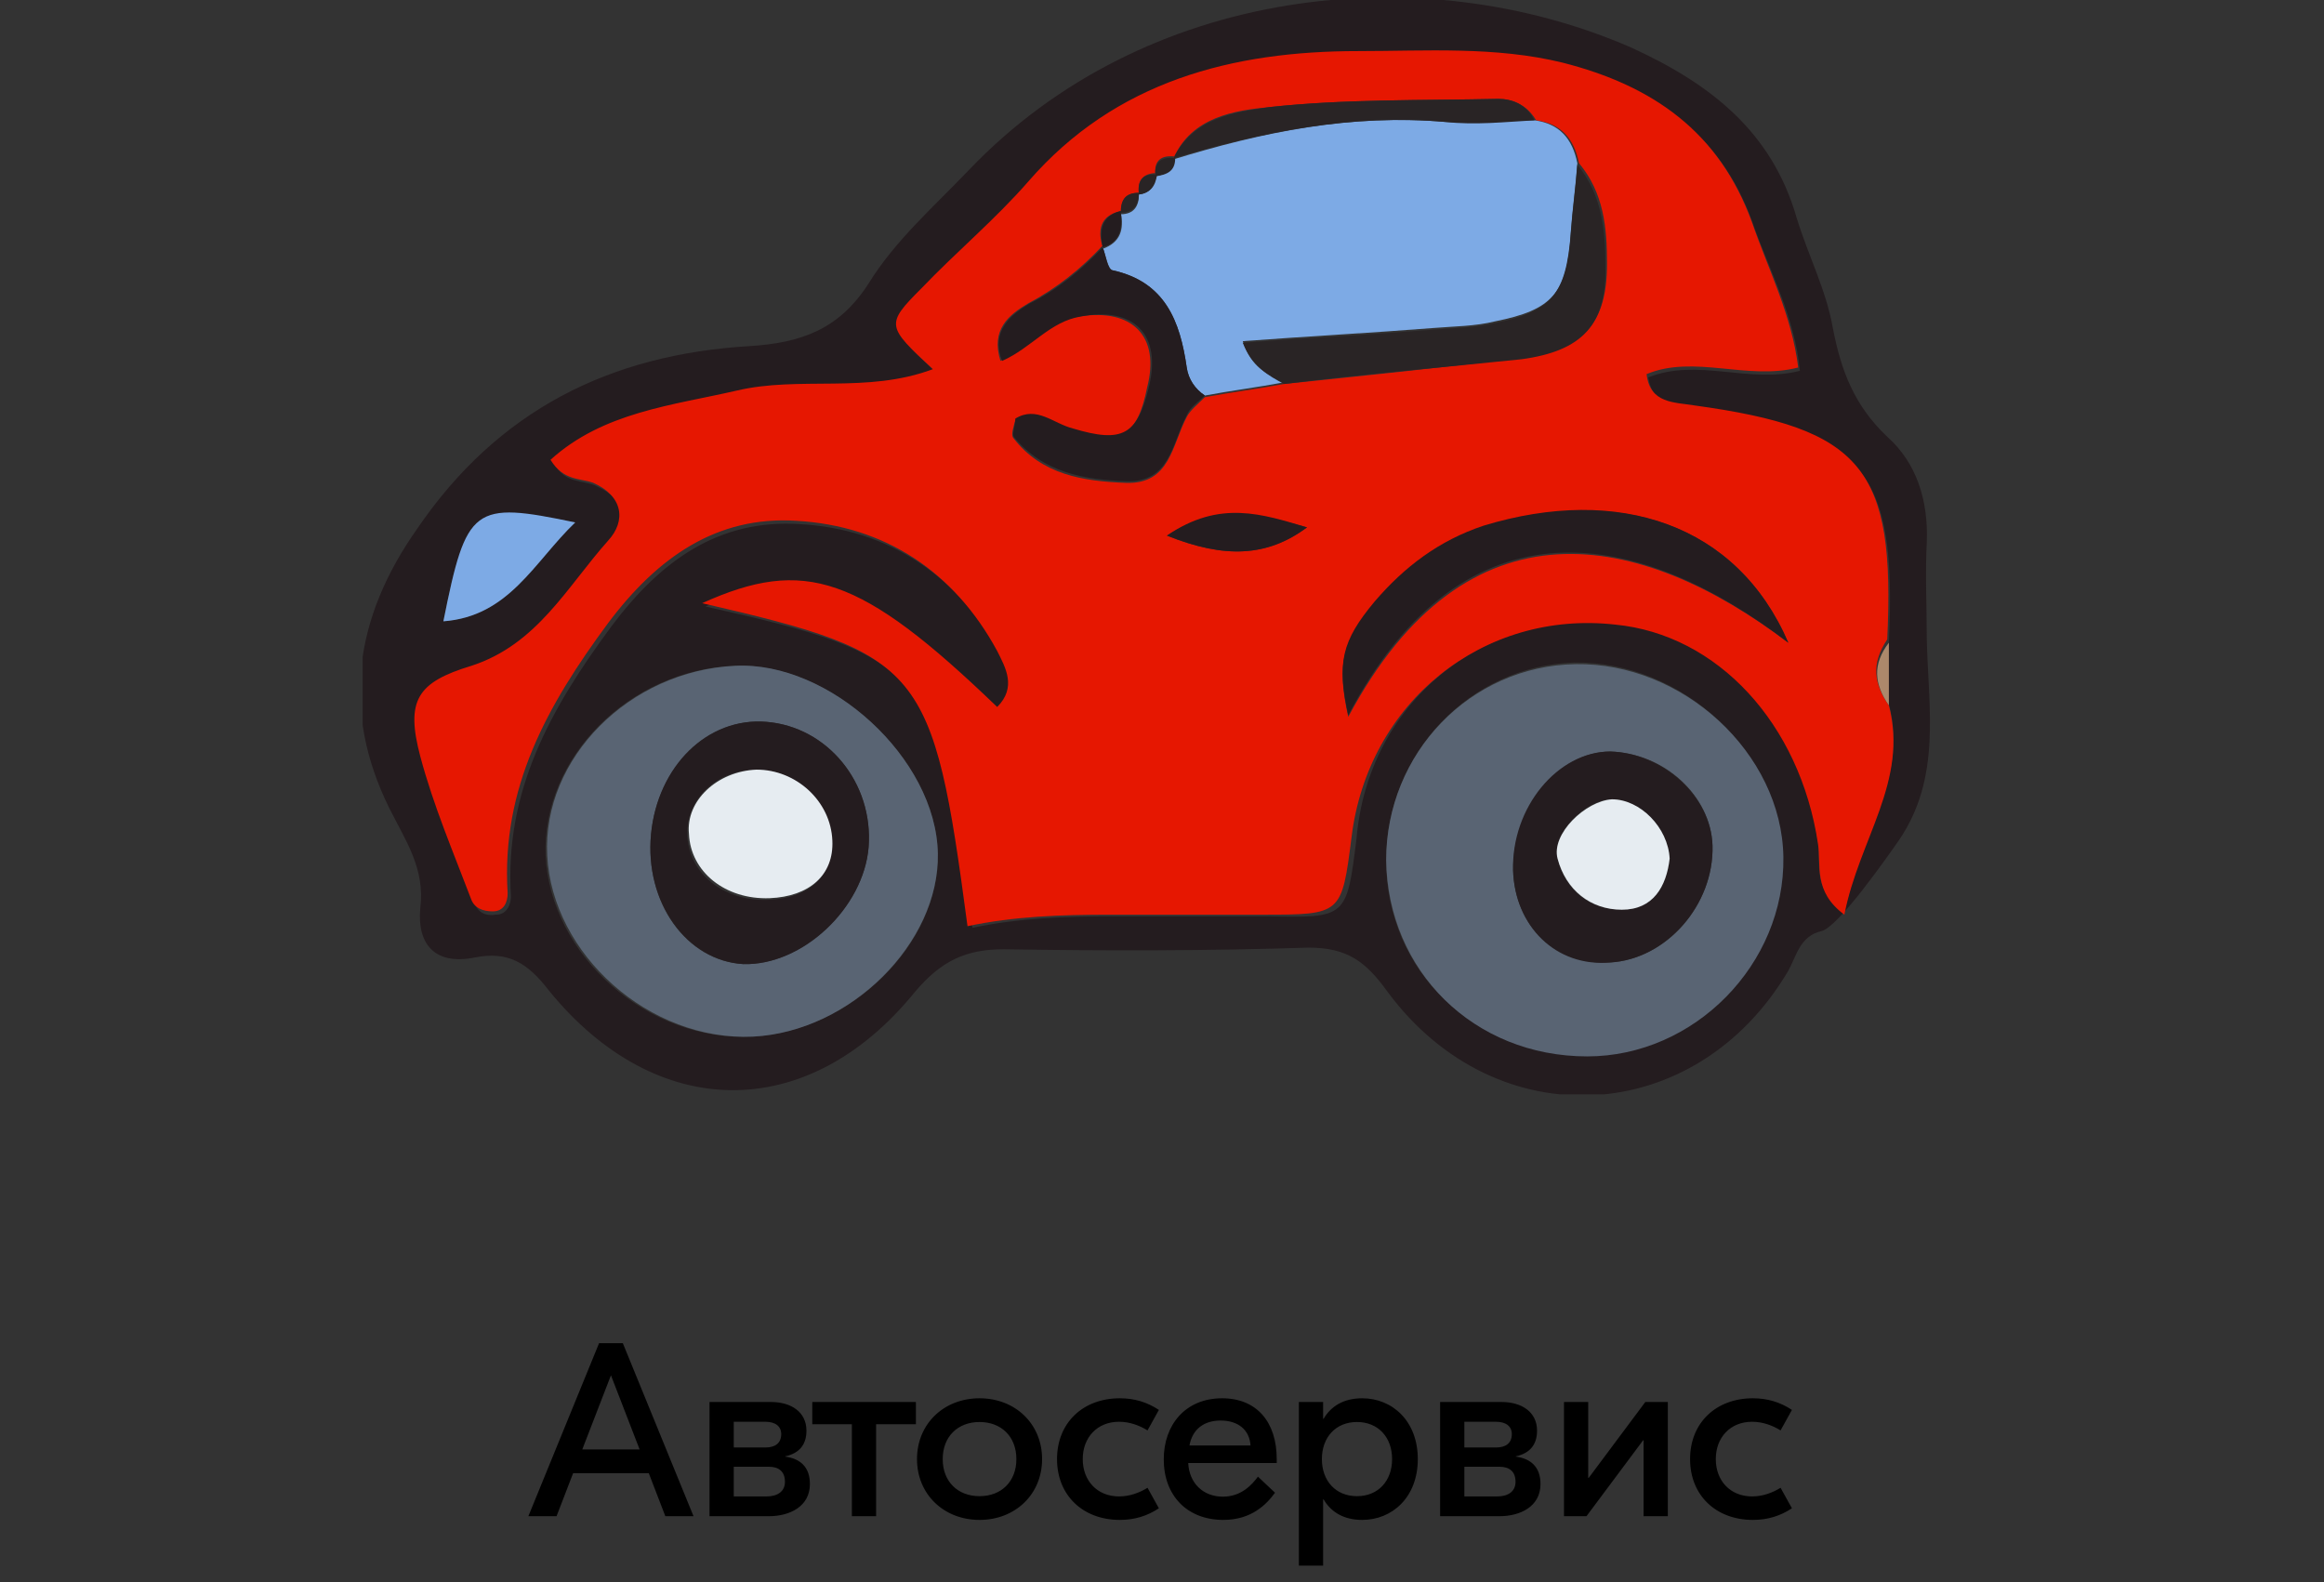 <svg width="141" height="96" viewBox="0 0 141 96" fill="none" xmlns="http://www.w3.org/2000/svg">
<rect x="0" y="0" width="141" height="96" fill="#333333" stroke="none"/>
<g clip-path="url(#clip0)">
<path d="M116.9 38.8C117 43 117.8 47.2 115.2 51C114.5 52 111.5 56.3 110.5 56.5C109.2 56.8 109 58 108.5 58.9C102.9 68.4 90.8 69.1 84.2 60.2C82.9 58.4 81.8 57.5 79.4 57.5C73.2 57.7 67.1 57.7 60.9 57.6C58.6 57.6 57.1 58.3 55.5 60.2C49 68.2 39.8 68.1 33.3 60.1C32 58.4 30.8 57.7 28.8 58.1C26.3 58.6 25.3 57.2 25.5 55.1C25.8 52.7 24.6 51 23.6 49C20.7 43.1 21.5 37.5 25.3 32.1C30.2 24.9 37 21.5 45.5 21C48.6 20.8 50.9 20 52.7 17.2C54.3 14.6 56.7 12.5 58.8 10.3C69.4 -0.8 86.2 -2.7 99 2.9C103.8 5.1 107.5 8 109 13.2C109.7 15.5 110.8 17.6 111.2 19.9C111.7 22.5 112.5 24.6 114.5 26.5C116.3 28.1 117 30.4 116.9 32.9C116.8 34.8 116.9 36.8 116.9 38.8ZM114.6 39C115.1 28.5 113.1 26.2 102.9 24.8C101.7 24.6 100.3 24.7 100 22.9C103 21.7 106.1 23.3 109.2 22.5C108.9 19.3 107.4 16.5 106.4 13.7C104.5 8.2 100.5 5.4 95 4C90.9 2.9 86.7 3.2 82.6 3.3C74.9 3.3 67.9 5.1 62.6 11.2C60.6 13.5 58.2 15.5 56.1 17.7C53.9 19.9 54 20 56.8 22.6C52.8 24 48.7 23 44.9 23.9C41 24.8 36.8 25.1 33.6 28.1C34.3 29.4 35.4 29.1 36.2 29.5C38 30.3 38.2 31.8 37.1 33C34.6 35.8 32.8 39.3 28.8 40.6C25.4 41.6 24.8 42.7 25.7 46.1C26.5 49.1 27.7 51.9 28.8 54.8C29 55.4 29.5 55.6 30.1 55.5C30.8 55.5 31 54.8 31 54.4C30.6 48 33.4 43 37.1 38C40.1 34 43.6 31.5 48.5 31.8C53.9 32.1 58.1 34.9 60.7 39.7C61.2 40.7 61.9 41.9 60.7 43.1C52.4 35.2 49 34 42.8 36.8C56.2 39.8 56.8 40.6 59 56.3C61.8 55.7 64.7 55.6 67.6 55.6C70.7 55.6 73.8 55.6 76.9 55.6C81.7 55.7 81.7 55.7 82.3 50.9C83 42.6 90 37 98 37.8C104.3 38.5 109.3 43.9 110.3 51.1C110.5 52.4 109.9 53.9 111.9 55.4C112.8 50.8 115.8 47.3 114.6 42.7C114.6 41.5 114.6 40.3 114.6 39ZM84.1 52.2C84.1 58.9 89.4 64 96.2 64C102.8 64 108.3 58.4 108.1 51.9C108 45.6 102 40.1 95.5 40.2C89.2 40.4 84.1 45.7 84.1 52.2ZM56.9 51.8C56.8 46 50.3 40.1 44.5 40.4C38.1 40.7 32.9 46 33.1 51.9C33.4 58 39.3 63.2 45.6 62.9C51.6 62.6 57 57.3 56.9 51.8ZM26.9 37.7C30.9 37.4 32.4 34 34.9 31.7C28.8 30.5 28.3 30.8 26.9 37.7Z" fill="#241C1F"/>
<path d="M114.6 42.8C115.8 47.4 112.8 50.9 111.9 55.5C110 54.1 110.5 52.5 110.3 51.2C109.2 43.9 104.2 38.5 98 37.9C90 37 83 42.6 82 50.8C81.4 55.5 81.4 55.5 76.6 55.5C73.5 55.5 70.4 55.5 67.3 55.5C64.4 55.5 61.5 55.6 58.7 56.2C56.6 40.4 56 39.7 42.6 36.6C48.8 33.8 52.2 34.9 60.5 42.9C61.7 41.7 61 40.5 60.5 39.5C57.9 34.7 53.7 31.9 48.3 31.6C43.5 31.3 39.9 33.8 36.9 37.8C33.2 42.8 30.4 47.8 30.8 54.2C30.8 54.7 30.6 55.3 29.9 55.3C29.3 55.3 28.8 55.1 28.6 54.6C27.5 51.7 26.3 48.9 25.5 45.9C24.6 42.5 25.3 41.4 28.6 40.4C32.6 39.1 34.4 35.6 36.9 32.8C38 31.6 37.8 30.1 36 29.3C35.2 29 34.2 29.2 33.4 27.9C36.6 25 40.8 24.6 44.7 23.7C48.5 22.8 52.6 23.9 56.6 22.4C53.8 19.8 53.7 19.7 55.9 17.5C58 15.3 60.4 13.3 62.4 11C67.7 4.9 74.8 3.1 82.4 3.1C86.5 3.1 90.7 2.8 94.8 3.8C100.3 5.2 104.3 8 106.3 13.5C107.3 16.4 108.7 19.1 109.1 22.3C106 23.1 102.8 21.5 99.9 22.7C100.1 24.5 101.6 24.4 102.8 24.6C113 26 115 28.4 114.5 38.8C113.5 40.3 113.7 41.5 114.6 42.8ZM69.1 11.7C68.3 11.7 68 12.1 68 12.9V12.8C66.7 13.1 66.6 14 66.9 15V14.9C65.6 16.3 64.1 17.5 62.4 18.4C61.2 19.1 60.1 20 60.7 21.9C62.5 21 63.6 19.5 65.5 19.2C68.7 18.7 70.4 20.4 69.6 23.5C69 26.5 68 27 65.1 26.1C64 25.8 63 24.7 61.6 25.5C61.5 25.9 61.3 26.4 61.5 26.6C63.2 28.8 65.7 29.2 68.3 29.3C71 29.4 71.1 27 72 25.3C72.2 24.9 72.7 24.5 73.1 24.1C74.7 23.8 76.3 23.6 77.9 23.3C82.7 22.8 87.6 22.3 92.4 21.7C96.1 21.2 97.5 19.6 97.5 16C97.5 13.8 97.3 11.7 95.8 9.9C95.5 8.4 94.7 7.5 93.2 7.3C92.6 6.3 91.7 6 90.9 6C86.3 6.1 81.6 6 77 6.5C74.9 6.7 72.3 7.1 71.2 9.6L71.3 9.5C70.5 9.4 70 9.7 70.1 10.6L70.2 10.5C69.3 10.5 69 11 69.1 11.7ZM108.5 39C105.4 31.8 98.2 29.4 90 32C87.3 32.9 85.2 34.5 83.4 36.6C81.4 39 81.1 40.3 81.8 43.5C89 30 99.5 32.2 108.5 39ZM79.3 32C76.7 31.3 74 30.4 70.8 32.5C74.3 33.9 76.8 33.8 79.3 32Z" fill="#E61701"/>
<path d="M84.1 52.2C84.1 45.7 89.2 40.4 95.6 40.3C102.1 40.2 108.1 45.7 108.2 52C108.3 58.5 102.8 64.1 96.3 64.1C89.4 64.1 84.2 58.9 84.1 52.2ZM91.8 52.8C91.9 56.2 94.4 58.6 97.7 58.4C101.1 58.2 104 54.9 103.9 51.3C103.8 48.3 101 45.7 97.7 45.6C94.6 45.6 91.8 49 91.8 52.8Z" fill="#596473"/>
<path d="M56.9 51.8C57 57.2 51.6 62.6 45.7 62.9C39.4 63.2 33.5 57.9 33.2 51.9C32.9 46 38.2 40.7 44.6 40.4C50.3 40.1 56.8 46 56.9 51.8ZM52.7 51.4C53 47.5 50.2 44.1 46.5 43.8C43 43.5 39.9 46.5 39.5 50.6C39.1 54.7 41.6 58.3 45.1 58.5C48.6 58.6 52.4 55.1 52.7 51.4Z" fill="#596473"/>
<path d="M26.9 37.7C28.3 30.7 28.7 30.4 34.9 31.7C32.4 34.1 30.9 37.4 26.9 37.7Z" fill="#7DAAE5"/>
<path d="M114.6 42.8C113.7 41.5 113.6 40.3 114.6 39C114.6 40.3 114.6 41.5 114.6 42.8Z" fill="#AC886B"/>
<path d="M93.1 7.3C94.6 7.5 95.4 8.4 95.7 9.9C95.6 11.3 95.4 12.7 95.3 14.1C95.1 17.8 94.2 18.8 90.7 19.5C89.5 19.8 88.2 19.8 87 19.9C83.2 20.2 79.4 20.4 75.4 20.7C75.9 22.3 76.9 22.7 77.9 23.2C76.3 23.5 74.7 23.7 73.1 24C72.5 23.6 72.1 23 72 22.3C71.6 19.5 70.7 17.1 67.5 16.4C67.2 16.3 67.1 15.5 66.9 15V15.1C68 14.7 68.2 13.9 68 12.9V13C68.8 13 69.1 12.5 69.1 11.8H69C69.7 11.8 70.1 11.3 70.1 10.6L70 10.7C70.7 10.6 71.2 10.4 71.2 9.6L71.1 9.7C76.6 8 82 6.9 87.7 7.4C89.5 7.5 91.3 7.3 93.1 7.3Z" fill="#7DAAE5"/>
<path d="M108.5 39C99.5 32.1 88.9 29.9 81.8 43.4C81.1 40.2 81.4 38.9 83.4 36.5C85.2 34.4 87.3 32.8 90 31.9C98.2 29.4 105.4 31.8 108.5 39Z" fill="#241C1F"/>
<path d="M77.9 23.3C77 22.8 76 22.3 75.4 20.8C79.3 20.5 83.2 20.3 87 20C88.2 19.9 89.5 19.9 90.7 19.6C94.2 18.9 95 17.8 95.3 14.2C95.4 12.8 95.6 11.4 95.7 10C97.2 11.8 97.4 14 97.4 16.1C97.5 19.7 96 21.3 92.3 21.8C87.5 22.3 82.7 22.7 77.9 23.3Z" fill="#292425"/>
<path d="M66.9 15C67.1 15.5 67.2 16.4 67.5 16.4C70.7 17.1 71.6 19.5 72 22.3C72.1 23 72.5 23.6 73.1 24C72.7 24.4 72.2 24.7 72 25.2C71.1 26.9 71 29.3 68.3 29.2C65.8 29.1 63.3 28.7 61.5 26.5C61.4 26.3 61.6 25.8 61.6 25.4C62.9 24.6 63.9 25.7 65.1 26C68.1 26.9 69 26.4 69.7 23.5C70.5 20.3 68.8 18.6 65.6 19.2C63.7 19.5 62.6 21.1 60.8 21.9C60.1 20.1 61.3 19.1 62.5 18.4C64.1 17.6 65.6 16.4 66.9 15Z" fill="#241C1F"/>
<path d="M93.1 7.3C91.3 7.4 89.5 7.6 87.7 7.4C82 6.9 76.6 8 71.2 9.6C72.4 7.1 75 6.8 77 6.5C81.6 6 86.3 6.1 90.9 6C91.7 6 92.6 6.3 93.1 7.3Z" fill="#292425"/>
<path d="M79.3 32C76.9 33.8 74.3 33.9 70.8 32.5C74 30.3 76.6 31.2 79.3 32Z" fill="#241C1F"/>
<path d="M68 12.8C68.1 13.8 68 14.7 66.9 15C66.7 14 66.8 13.1 68 12.8Z" fill="#241C1F"/>
<path d="M71.3 9.6C71.3 10.4 70.8 10.6 70.1 10.7C70 9.8 70.5 9.5 71.3 9.6Z" fill="#292425"/>
<path d="M70.2 10.6C70.1 11.3 69.8 11.7 69.1 11.8C69 11 69.3 10.5 70.2 10.6Z" fill="#292425"/>
<path d="M69.1 11.7C69.1 12.4 68.8 12.9 68 12.9C68 12.1 68.3 11.7 69.1 11.7Z" fill="#292425"/>
<path d="M91.8 52.8C91.7 49 94.5 45.6 97.7 45.6C100.9 45.7 103.8 48.3 103.9 51.3C104 54.9 101.1 58.2 97.7 58.4C94.4 58.7 91.9 56.2 91.8 52.8ZM101.3 52.1C101.2 50.2 99.5 48.5 97.8 48.5C96.2 48.5 94.1 50.6 94.5 52.1C95 54.1 96.5 55.2 98.4 55.2C100.3 55.2 101.1 53.8 101.3 52.1Z" fill="#241C1F"/>
<path d="M52.7 51.4C52.4 55.1 48.7 58.6 45.1 58.5C41.7 58.3 39.1 54.8 39.5 50.6C39.9 46.5 42.9 43.5 46.5 43.8C50.2 44.1 53 47.5 52.7 51.4ZM45.9 46.7C43.5 46.7 41.6 48.5 41.7 50.7C41.8 53 43.9 54.7 46.6 54.6C49.1 54.5 50.5 53.2 50.4 51.1C50.4 48.7 48.3 46.7 45.9 46.7Z" fill="#241C1F"/>
<path d="M101.3 52.1C101.1 53.8 100.3 55.2 98.4 55.2C96.5 55.2 95 54 94.5 52.1C94.1 50.6 96.2 48.6 97.8 48.5C99.5 48.5 101.2 50.2 101.3 52.1Z" fill="#E6ECF1"/>
<path d="M45.9 46.7C48.3 46.7 50.4 48.6 50.5 51C50.6 53.1 49.1 54.4 46.7 54.5C44 54.6 41.9 52.9 41.8 50.6C41.6 48.6 43.5 46.8 45.9 46.7Z" fill="#E6ECF1"/>
</g>
<path d="M40.367 92H42.077L37.787 81.5H36.347L32.057 92H33.767L34.772 89.39H39.362L40.367 92ZM35.327 87.95L37.067 83.45L38.807 87.95H35.327ZM47.638 88.385V88.37C48.523 88.175 48.928 87.635 48.928 86.81C48.928 85.685 48.013 85.07 46.768 85.07H43.048V92H46.648C47.908 92 49.138 91.415 49.138 90.05C49.138 89.015 48.553 88.505 47.638 88.385ZM46.438 86.27C47.053 86.27 47.398 86.555 47.398 87.02C47.398 87.56 47.038 87.83 46.453 87.83H44.518V86.27H46.438ZM46.513 90.8H44.518V89H46.648C47.248 89 47.623 89.285 47.623 89.915C47.623 90.5 47.173 90.8 46.513 90.8ZM55.569 85.07H49.283V86.42H51.684V92H53.154V86.42H55.569V85.07ZM59.43 84.845C57.255 84.845 55.635 86.405 55.635 88.535C55.635 90.665 57.255 92.225 59.43 92.225C61.605 92.225 63.225 90.665 63.225 88.535C63.225 86.405 61.605 84.845 59.43 84.845ZM59.43 86.285C60.75 86.285 61.665 87.17 61.665 88.535C61.665 89.9 60.75 90.785 59.43 90.785C58.11 90.785 57.195 89.9 57.195 88.535C57.195 87.17 58.11 86.285 59.43 86.285ZM67.941 92.225C68.841 92.225 69.606 91.985 70.311 91.52L69.621 90.275C69.141 90.575 68.541 90.8 67.896 90.8C66.561 90.8 65.691 89.84 65.691 88.535C65.691 87.23 66.561 86.27 67.896 86.27C68.541 86.27 69.141 86.495 69.621 86.795L70.311 85.55C69.606 85.085 68.841 84.845 67.941 84.845C65.706 84.845 64.131 86.33 64.131 88.535C64.131 90.74 65.706 92.225 67.941 92.225ZM74.146 84.845C71.926 84.845 70.606 86.45 70.606 88.55C70.606 90.74 72.016 92.225 74.221 92.225C75.931 92.225 76.846 91.28 77.356 90.575L76.321 89.6C75.976 90.065 75.331 90.815 74.191 90.815C73.006 90.815 72.151 90.005 72.091 88.775H77.461V88.535C77.461 86.3 76.261 84.845 74.146 84.845ZM74.056 86.195C75.106 86.195 75.811 86.75 75.871 87.71H72.166C72.346 86.705 73.066 86.195 74.056 86.195ZM78.805 95H80.275V90.98H80.305C80.74 91.73 81.505 92.225 82.645 92.225C84.475 92.225 86.02 90.845 86.02 88.535C86.02 86.225 84.475 84.845 82.645 84.845C81.505 84.845 80.74 85.34 80.305 86.09H80.275V85.07H78.805V95ZM82.33 90.785C81.04 90.785 80.2 89.855 80.2 88.535C80.2 87.215 81.04 86.285 82.33 86.285C83.62 86.285 84.46 87.215 84.46 88.535C84.46 89.855 83.62 90.785 82.33 90.785ZM91.964 88.385V88.37C92.849 88.175 93.254 87.635 93.254 86.81C93.254 85.685 92.339 85.07 91.094 85.07H87.374V92H90.974C92.234 92 93.464 91.415 93.464 90.05C93.464 89.015 92.879 88.505 91.964 88.385ZM90.764 86.27C91.379 86.27 91.724 86.555 91.724 87.02C91.724 87.56 91.364 87.83 90.779 87.83H88.844V86.27H90.764ZM90.839 90.8H88.844V89H90.974C91.574 89 91.949 89.285 91.949 89.915C91.949 90.5 91.499 90.8 90.839 90.8ZM94.889 92H96.254L99.689 87.395H99.719V92H101.189V85.07H99.824L96.389 89.675H96.359V85.07H94.889V92ZM106.349 92.225C107.249 92.225 108.014 91.985 108.719 91.52L108.029 90.275C107.549 90.575 106.949 90.8 106.304 90.8C104.969 90.8 104.099 89.84 104.099 88.535C104.099 87.23 104.969 86.27 106.304 86.27C106.949 86.27 107.549 86.495 108.029 86.795L108.719 85.55C108.014 85.085 107.249 84.845 106.349 84.845C104.114 84.845 102.539 86.33 102.539 88.535C102.539 90.74 104.114 92.225 106.349 92.225Z" fill="black"/>
<defs>
<clipPath id="clip0">
<rect width="95.1" height="66.4" fill="white" transform="translate(22)"/>
</clipPath>
</defs>
</svg>
